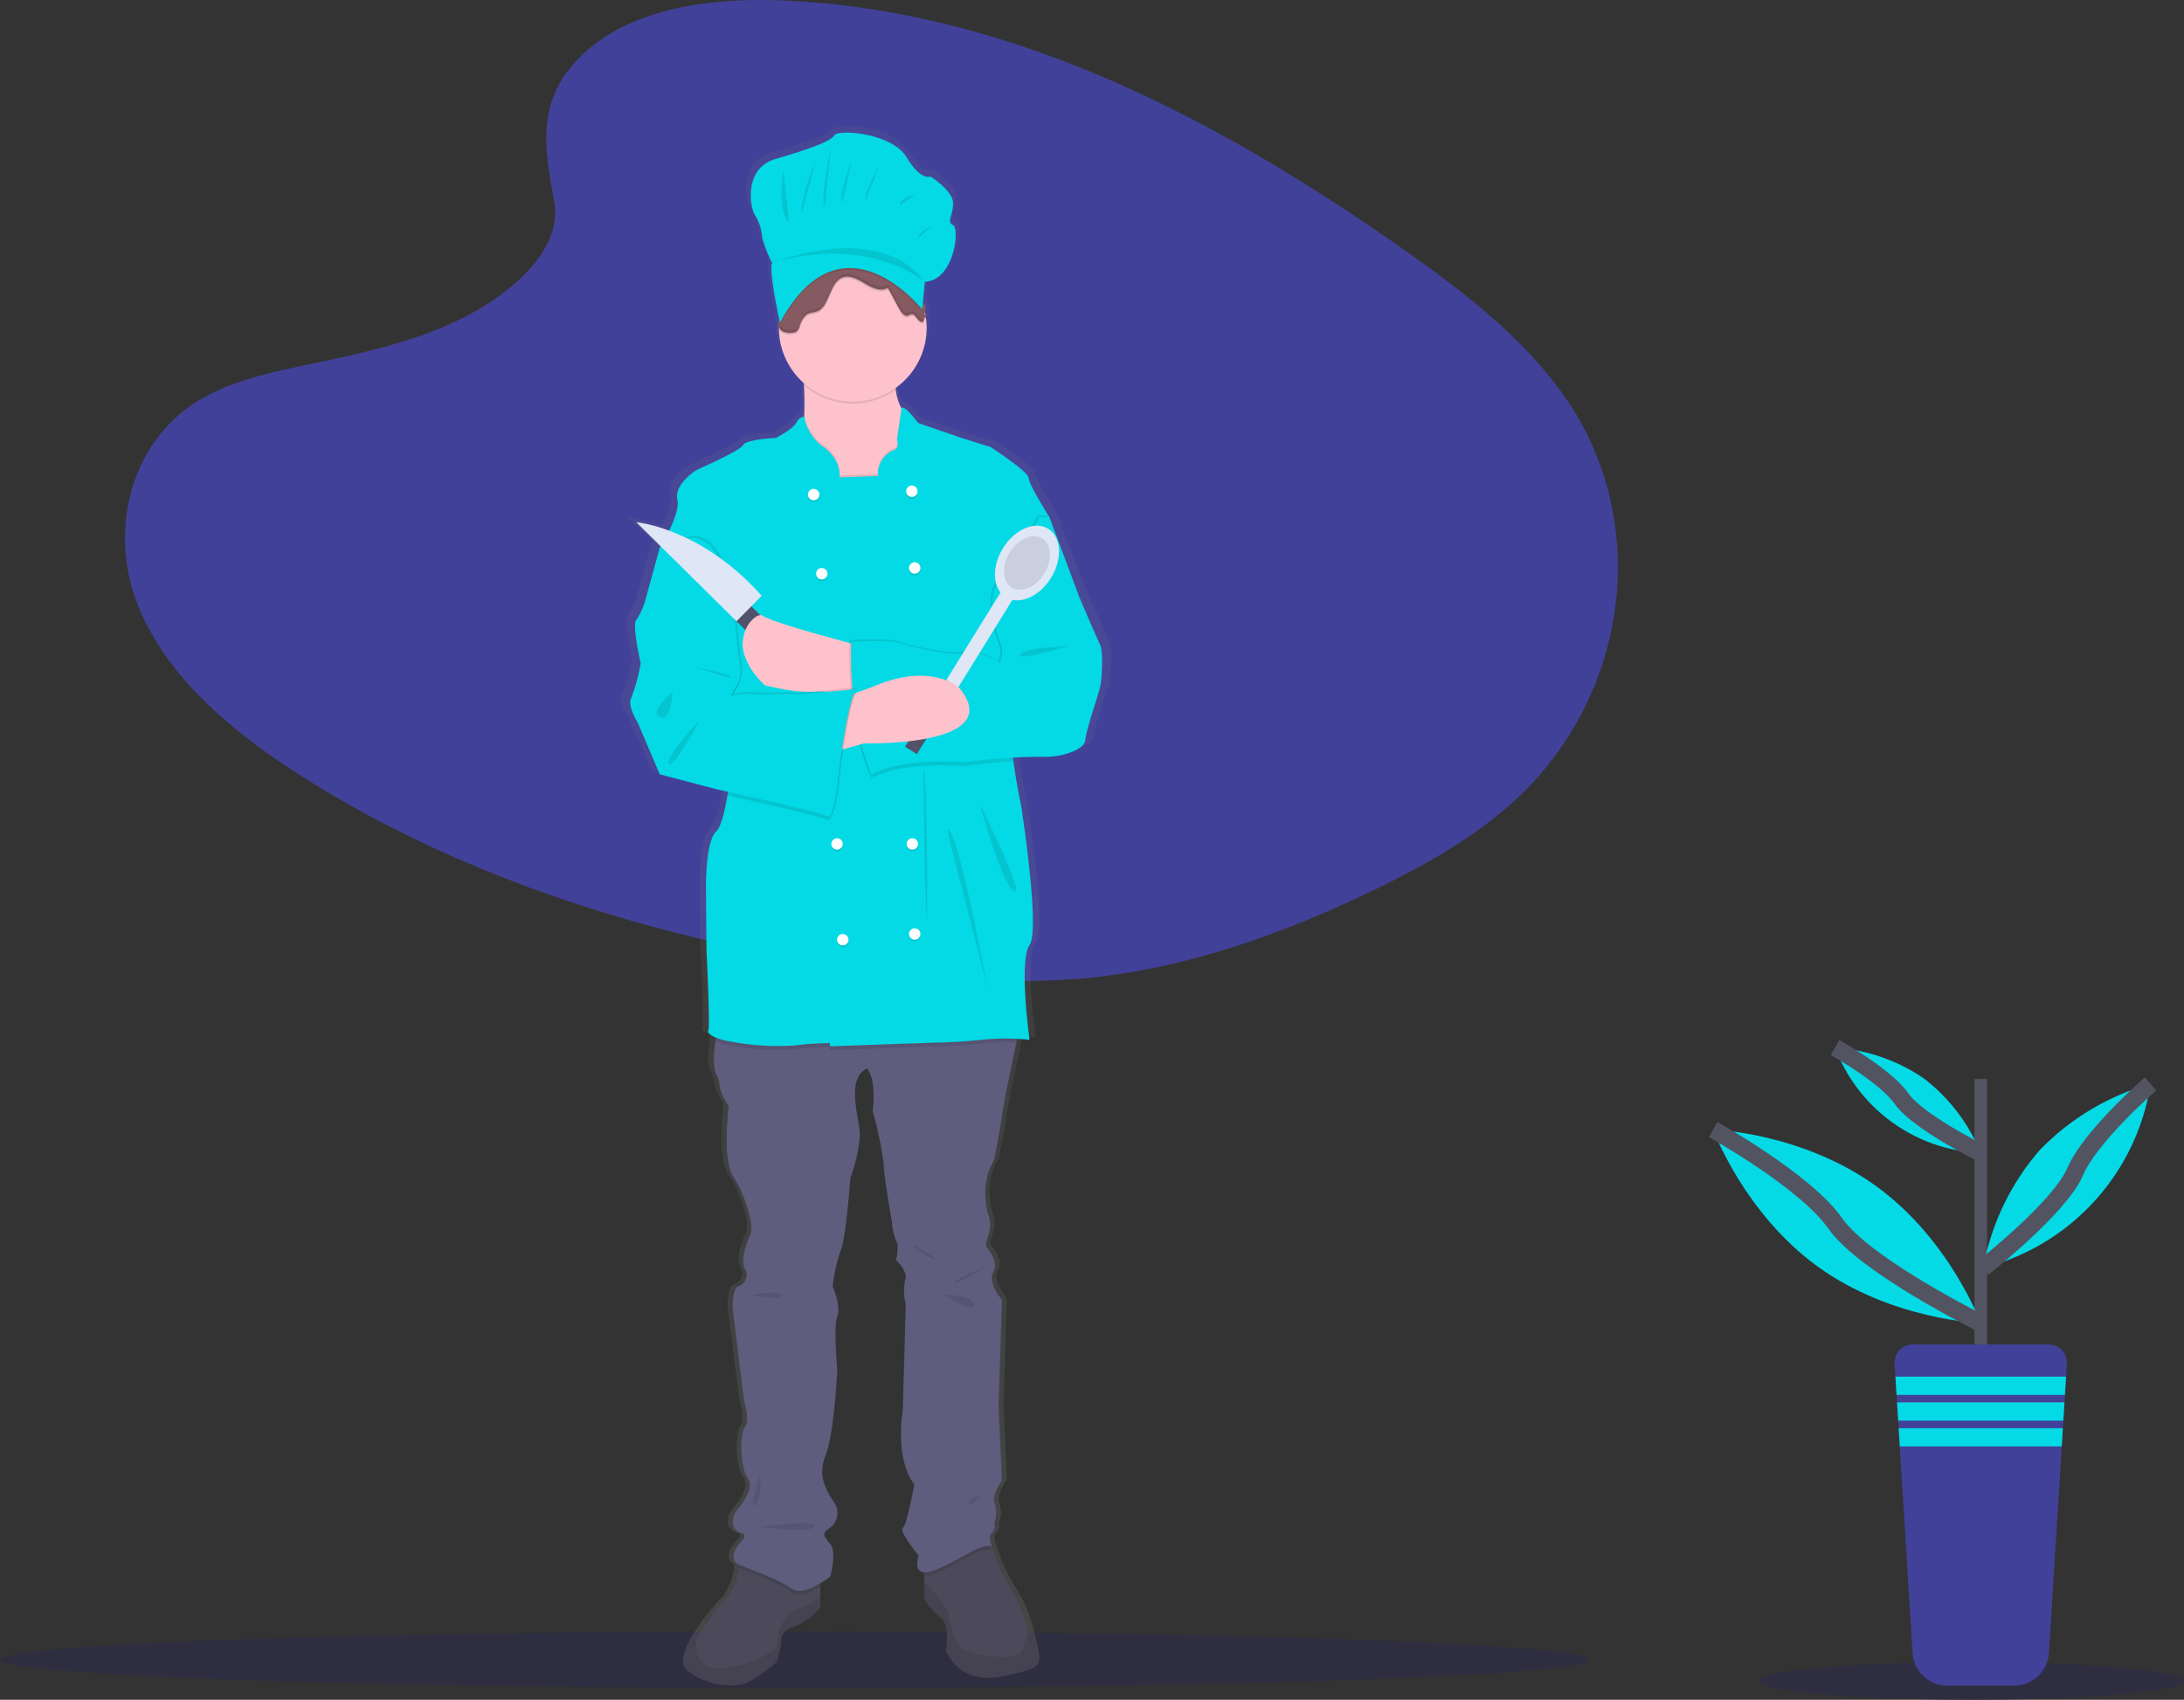 <svg id="Component_236_1" data-name="Component 236 – 1" xmlns="http://www.w3.org/2000/svg" xmlns:xlink="http://www.w3.org/1999/xlink" width="252.069" height="196.183" viewBox="0 0 252.069 196.183">
  <rect x="0" y="0" width="252.069" height="196.183" fill="#333333" stroke="none"/>
  <defs>
    <linearGradient id="linear-gradient" x1="0.5" y1="1" x2="0.5" gradientUnits="objectBoundingBox">
      <stop offset="0" stop-color="gray" stop-opacity="0.251"/>
      <stop offset="0.535" stop-color="gray" stop-opacity="0.122"/>
      <stop offset="1" stop-color="gray" stop-opacity="0.102"/>
    </linearGradient>
  </defs>
  <ellipse id="Ellipse_872" data-name="Ellipse 872" cx="91.757" cy="3.27" rx="91.757" ry="3.27" transform="translate(0 188.286)" fill="#2f2e41"/>
  <path id="Path_41356" data-name="Path 41356" d="M259.136,109.573c5.846-5.209,15.021-6.271,23.374-5.856,26.234,1.3,49.915,13.969,70.4,28.295,7.416,5.186,14.717,10.775,19.53,17.917,9.8,14.538,6.892,34.679-6.733,46.656-4.636,4.075-10.256,7.2-16.025,9.968-10.258,4.924-21.326,8.876-32.969,10a108.581,108.581,0,0,1-24.961-.969c-23.061-3.128-45.7-10.043-64.67-21.876-8.321-5.19-16.164-11.641-19.594-20.037s-1.235-19.034,7.262-24c3.514-2.055,7.716-2.983,11.829-3.855,6.055-1.283,12.207-2.548,17.671-5.156,5.644-2.694,12.327-7.9,11.209-13.866C254.26,120.395,253.3,114.776,259.136,109.573Z" transform="translate(-191.502 -103.636)" fill="#424199"/>
  <ellipse id="Ellipse_873" data-name="Ellipse 873" cx="24.54" cy="2.171" rx="24.54" ry="2.171" transform="translate(202.989 191.84)" fill="#2f2e41"/>
  <path id="Path_41357" data-name="Path 41357" d="M464.432,214.282c-.4-.773-2.512-5.58-2.512-5.58l-3.539-9.171s-2.512-3.867-2.512-4.585-4.567-3.591-4.567-3.591-3.71-1.1-4-1.215-4.681-1.565-4.681-1.565-1.731-2.276-1.977-1.682h0c-.009-.015-.018-.028-.027-.043a5.876,5.876,0,0,1-.66-2.128c-.009-.066-.017-.136-.026-.205a8.471,8.471,0,0,0,3.718-6.975,8.359,8.359,0,0,0-.073-1.084.76.76,0,0,1,.1-.052c.071-.031.053-.056,0-.082.018-.009.036-.019.054-.027.095-.041.031-.072-.06-.109l.005,0c.129-.056-.034-.093-.165-.152-.007-.038-.014-.077-.021-.115a.771.771,0,0,0,.052-.228l.034.017a.968.968,0,0,0,0-.432.75.75,0,0,1-.03.085.721.721,0,0,0-.332-.654l-.021-.018.242-2.478c3.57-.169,4.2-6.242,3.382-6.579s0-1.068,0-2.53-2.693-3.093-2.693-3.093-1.127.562-2.881-2.249-8.2-3.262-8.642-2.53-3.319,1.687-7.077,2.755-3.069,5.511-2.442,6.467a5.456,5.456,0,0,1,.877,2.643,15.475,15.475,0,0,0,1.19,2.924c-.375.818.58,5.3.863,6.576,0,.039-.009.078-.013.118l-.008.011a.6.6,0,0,0-.036.064.733.733,0,0,0-.058.423.883.883,0,0,0,.063.462,8.427,8.427,0,0,0,2.988,6.288c0,.077.009.154.013.233.053,1.041.082,2.272.027,3.449,0,.06-.007.119-.011.179a1.348,1.348,0,0,0-.955.753c-.354.681-2.409,1.73-2.409,1.73s-3.6.166-3.939.829-5.537,2.873-5.537,2.873-2.74,1.6-2.34,3.425c.209.953-.377,2.433-.985,3.629a17.234,17.234,0,0,0-3.941-.983l2.91,2.784c-.061.1-.1.149-.1.149l-1.655,5.856a7.946,7.946,0,0,1-1.142,2.541c-.571.5.514,5.027.514,5.027a21.24,21.24,0,0,1-1.142,4.033c-.514.829.8,2.873.8,2.873l2.626,5.966,6.964,1.768,1.214.259q-.035.214-.072.426c-.336,1.9-.776,3.648-1.313,4.121-1.313,1.16-1.256,6.353-1.256,6.353l.057,7.348s.457,9.06.228,9.392c-.144.209.145.55.908.857-.022.136-.043.275-.063.416-.215,1.5-.311,3.217.183,3.975a3.02,3.02,0,0,1,.342,1.326,6.2,6.2,0,0,0,1.085,2.21s-.856,6.132.571,8.231,2.626,5.911,1.941,6.8c0,0-1.2,2.6-.628,3.757a1.355,1.355,0,0,1-.742,2.1c-.742.276-.678,2.541-.678,2.541l1.363,10.773s.742,2.21.114,2.983-.628,4.641.343,5.966-1.37,3.757-1.37,3.757-1.427,2.044.856,2.707c0,0,.457.111-.4.994s-1.027,1.989-.457,2.376a2.613,2.613,0,0,0,.37.184c-.021.131-.044.267-.071.411a6.924,6.924,0,0,1-1.384,3.383,24.116,24.116,0,0,0-3.738,4.981c-.783,1.485-1.126,2.875-.258,3.527,2.055,1.547,4.681,2.044,6.222,1.436a17.518,17.518,0,0,0,3.71-2.486l.514-2.155s-.342-1.326,1.37-1.823a8.8,8.8,0,0,0,3.311-2.265v-2.864a12.134,12.134,0,0,0,1.2-.782s.8-2.818,0-3.757-1.085-1.271-.057-1.878a2.1,2.1,0,0,0,.413-3.094c-.756-1.16-1.955-2.873-.927-5.3s1.4-9.889,1.4-9.889-.479-5.082,0-6.243-.548-3.48-.548-3.48a18.6,18.6,0,0,1,.97-4.2c.628-1.326,1.142-8.342,1.142-8.342a17.994,17.994,0,0,0,1.142-4.917c0-1.934-1.77-6.574.856-7.79,0,0,1.142.994.685,4.972a41.318,41.318,0,0,1,1.313,6.077c0,1.436.97,6.629.97,6.629a6.757,6.757,0,0,0,.514,2.265c.4.608,0,2.265,0,2.265s1.484,1.381,1.085,2.265a6.312,6.312,0,0,0,.069,2.877l-.354,12.37s-1.028,5.3,1.37,8.508c0,0-.856,4.7-1.37,5.027s1.884,3.2,1.884,3.2-.665,1.861.685,1.952v3.075a6.569,6.569,0,0,0,1.884,2.1c1.256.884.742,3.922.742,3.922a5.218,5.218,0,0,0,5.823,3.038c4.224-.829,4.8-1.215,4.567-2.6-.082-.5-.265-1.4-.527-2.424a15.485,15.485,0,0,0-1.984-4.972,20.51,20.51,0,0,1-2.4-5.144s-.514-1.16,0-1.547a1.057,1.057,0,0,0,.285-1.1,3.627,3.627,0,0,0,.05-2.32c-.45-.884.863-2.707.863-2.707l-.4-8.508.4-12.375s-1.77-2.044-1.028-3.259-.856-2.928-.856-2.928-.171-.055.285-1.436a3.442,3.442,0,0,0-.114-2.486s-.97-3.425.742-6.022c0,0,.742-3.425.97-5.193.158-1.229,1.144-5.818,1.731-8.5l.1-.436c.845.046,1.485.1,1.485.1s-1.313-9.115,0-10.994-1.027-16.242-1.027-16.242-.559-2.51-.9-5.071c-.02-.146-.038-.292-.056-.437a27.669,27.669,0,0,1,3.186-.071c2.74.166,5.423-.884,5.48-1.934s1.541-5.193,1.77-6.132S464.832,215.056,464.432,214.282Z" transform="translate(-336.443 -140.396)" fill="url(#linear-gradient)"/>
  <path id="Path_41358" data-name="Path 41358" d="M451.155,738.34v5.115a8.493,8.493,0,0,1-3.19,2.255c-1.65.495-1.32,1.815-1.32,1.815l-.5,2.145a16.871,16.871,0,0,1-3.575,2.475c-1.485.605-4.015.11-6-1.43-.836-.649-.506-2.033.249-3.511a23.95,23.95,0,0,1,3.6-4.959,7.018,7.018,0,0,0,1.333-3.368c.156-.86.207-1.527.207-1.527Z" transform="translate(-356.473 -557.881)" fill="#4c495a"/>
  <path id="Path_41359" data-name="Path 41359" d="M451.155,754.325v1.3a8.493,8.493,0,0,1-3.19,2.255c-1.65.495-1.32,1.815-1.32,1.815l-.5,2.145a16.871,16.871,0,0,1-3.575,2.475c-1.485.605-4.015.11-6-1.43-.836-.649-.506-2.033.249-3.511-.035,1.553.425,3.3,2.667,3.236a11.358,11.358,0,0,0,6.655-2.42s-.055-3.63,2.475-4.455A7.707,7.707,0,0,0,451.155,754.325Z" transform="translate(-356.473 -570.049)" opacity="0.1"/>
  <path id="Path_41360" data-name="Path 41360" d="M539.772,742.521a5.02,5.02,0,0,1-5.61-3.025s.495-3.025-.715-3.905a6.49,6.49,0,0,1-1.815-2.09v-5.06l4.95-3.52,2.68,2.372.18.158a20.757,20.757,0,0,0,2.31,5.122,15.715,15.715,0,0,1,1.912,4.95c.253,1.016.429,1.912.508,2.414C544.392,741.311,543.842,741.7,539.772,742.521Z" transform="translate(-424.959 -548.971)" fill="#4c495a"/>
  <path id="Path_41361" data-name="Path 41361" d="M539.772,759.278a5.02,5.02,0,0,1-5.61-3.025s.495-3.025-.715-3.905a6.49,6.49,0,0,1-1.815-2.09V748.3a20.668,20.668,0,0,1,2.585,3.115c.44.935.5,4.345,2.53,4.95s6,1.155,6.325-.385a8.581,8.581,0,0,1,.592-1.7c.253,1.016.429,1.912.508,2.414C544.392,758.068,543.842,758.452,539.772,759.278Z" transform="translate(-424.959 -565.728)" opacity="0.1"/>
  <path id="Path_41362" data-name="Path 41362" d="M456.333,737.35l9.186.99v2.7c-1.036.614-2.521,1.265-3.355.6-1.232-.986-4.9-2.238-6.037-2.763C456.282,738.017,456.333,737.35,456.333,737.35Z" transform="translate(-370.837 -557.881)" opacity="0.1"/>
  <path id="Path_41363" data-name="Path 41363" d="M539.442,727.89c-1.265-.44-3.52,1.485-6.49,2.7a3.093,3.093,0,0,1-1.32.295v-2.44l4.95-3.52,2.68,2.372A3.345,3.345,0,0,0,539.442,727.89Z" transform="translate(-424.959 -548.972)" opacity="0.1"/>
  <path id="Path_41364" data-name="Path 41364" d="M481.255,519.342s-.174.81-.422,1.984c-.565,2.673-1.516,7.243-1.668,8.466-.22,1.76-.935,5.17-.935,5.17-1.65,2.585-.715,6-.715,6a3.531,3.531,0,0,1,.11,2.475c-.44,1.375-.275,1.43-.275,1.43s1.54,1.705.825,2.915.99,3.245.99,3.245l-.385,12.321.385,8.471s-1.265,1.815-.832,2.7a3.724,3.724,0,0,1-.048,2.31,1.078,1.078,0,0,1-.275,1.1c-.5.385,0,1.54,0,1.54-1.265-.44-3.52,1.485-6.49,2.7s-1.98-1.65-1.98-1.65-2.31-2.86-1.815-3.19,1.32-5.005,1.32-5.005c-2.31-3.19-1.32-8.471-1.32-8.471l.341-12.316a6.488,6.488,0,0,1-.066-2.865c.385-.88-1.045-2.255-1.045-2.255s.385-1.65,0-2.255a6.918,6.918,0,0,1-.5-2.255s-.935-5.17-.935-6.6a42.316,42.316,0,0,0-1.265-6.05c.44-3.96-.66-4.95-.66-4.95-2.53,1.21-.825,5.83-.825,7.756a18.406,18.406,0,0,1-1.1,4.9s-.5,6.985-1.1,8.306a19.046,19.046,0,0,0-.935,4.18s.99,2.31.528,3.465,0,6.215,0,6.215-.363,7.426-1.353,9.846.165,4.125.893,5.28a2.139,2.139,0,0,1-.4,3.08c-.99.605-.715.935.055,1.87s0,3.74,0,3.74-3.135,2.475-4.51,1.375-5.775-2.53-6.325-2.915-.385-1.485.44-2.365.385-.99.385-.99c-2.2-.66-.825-2.7-.825-2.7s2.255-2.42,1.32-3.74-.935-5.17-.33-5.94-.11-2.97-.11-2.97l-1.314-10.726s-.062-2.255.653-2.53a1.362,1.362,0,0,0,.715-2.09c-.55-1.155.605-3.74.605-3.74.66-.88-.5-4.675-1.87-6.766s-.55-8.2-.55-8.2a6.253,6.253,0,0,1-1.045-2.2,3.082,3.082,0,0,0-.33-1.32c-.475-.755-.383-2.462-.176-3.958.2-1.448.506-2.7.506-2.7Z" transform="translate(-363.527 -400.982)" fill="#5f5d7e"/>
  <path id="Path_41365" data-name="Path 41365" d="M494.482,258.545l-10.836,2.53s-5.335-4.51-4.015-6.93a9.613,9.613,0,0,0,.722-3.751c.053-1.173.024-2.4-.026-3.434-.077-1.5-.2-2.6-.2-2.6s11.111-6.27,10.726,0a16.014,16.014,0,0,0,.073,3.133,5.99,5.99,0,0,0,.636,2.119c.594,1.058,1.327,1.074,1.327,1.074Z" transform="translate(-387.534 -202.505)" fill="#fdc2cc"/>
  <path id="Path_41366" data-name="Path 41366" d="M492.709,247.487a8.522,8.522,0,0,1-10.6-.528c-.077-1.5-.2-2.6-.2-2.6s11.111-6.27,10.726,0A16.016,16.016,0,0,0,492.709,247.487Z" transform="translate(-389.319 -202.505)" opacity="0.1"/>
  <circle id="Ellipse_874" data-name="Ellipse 874" cx="8.526" cy="8.526" r="8.526" transform="translate(89.896 29.309)" fill="#fdc2cc"/>
  <path id="Path_41367" data-name="Path 41367" d="M494.482,278.891l-10.836,2.53s-5.335-4.51-4.015-6.93a9.613,9.613,0,0,0,.722-3.751,5.528,5.528,0,0,0,1.974,3.311c2.475,1.65,2.09,3.685,2.09,3.685l4.455-.165a2.973,2.973,0,0,1,1.925-3.025c.55-.22.275-1.21.275-1.21l.488-3.384c.594,1.058,1.327,1.074,1.327,1.074Z" transform="translate(-387.534 -222.852)" opacity="0.1"/>
  <path id="Path_41368" data-name="Path 41368" d="M481.682,519.342s-.174.81-.422,1.984a17.315,17.315,0,0,0-3.483.051,60.613,60.613,0,0,1-6.05.385l-11.991.425v-.37a35.354,35.354,0,0,0-4.125.275,29.315,29.315,0,0,1-7.26-.44,7.817,7.817,0,0,1-1.826-.493c.2-1.448.506-2.7.506-2.7Z" transform="translate(-363.953 -400.982)" opacity="0.1"/>
  <path id="Path_41369" data-name="Path 41369" d="M464.486,306.14a17.505,17.505,0,0,0,.174,4.411c.332,2.55.871,5.049.871,5.049s2.255,14.3.99,16.171,0,10.946,0,10.946a28.081,28.081,0,0,0-5.005-.055,60.612,60.612,0,0,1-6.05.385l-11.991.425v-.37a35.367,35.367,0,0,0-4.125.275,29.315,29.315,0,0,1-7.261-.44c-2.035-.33-2.86-.99-2.64-1.32s-.22-9.351-.22-9.351l-.055-7.315s-.055-5.17,1.21-6.325c.517-.471.942-2.211,1.265-4.1.464-2.739.715-5.8.715-5.8L424,286.339l-.165-.44s2.42-3.74,2.035-5.555,2.255-3.41,2.255-3.41,5.005-2.2,5.335-2.86,3.8-.825,3.8-.825,1.98-1.045,2.321-1.723a1.3,1.3,0,0,1,.922-.75,5.539,5.539,0,0,0,1.982,3.353c2.475,1.65,2.09,3.685,2.09,3.685l4.455-.165a2.973,2.973,0,0,1,1.925-3.025c.55-.22.275-1.21.275-1.21l.515-3.562c.238-.592,1.905,1.674,1.905,1.674s4.235,1.448,4.51,1.558,3.85,1.21,3.85,1.21,4.4,2.86,4.4,3.575,2.42,4.565,2.42,4.565l-.081.436C468.191,285.9,464.889,303.775,464.486,306.14Z" transform="translate(-347.693 -222.708)" fill="#04dae6"/>
  <path id="Path_41370" data-name="Path 41370" d="M471.151,358.668s-9.516-2.53-10.451-3.135-6.435,2.915.275,7.7c0,0,8.206,1.705,10.4,0S471.151,358.668,471.151,358.668Z" transform="translate(-371.959 -284.146)" fill="#fdc2cc"/>
  <path id="Path_41371" data-name="Path 41371" d="M522.813,313.559l1.155.055,3.41,9.131s2.035,4.785,2.42,5.555.22,3.96,0,4.9-1.65,5.06-1.705,6.105-2.64,2.09-5.28,1.925a68.24,68.24,0,0,0-8.8.66s-6.579-.688-10.616,1.375c0,0-2.585-5.335-2.31-15.291,0,0,4.565-.275,5.72.165s6.765,1.705,7.481,1.045,3.96,1.21,3.96,1.21a2.788,2.788,0,0,0,0-2.31c-.55-1.32-1.485-5.445-.275-6.765S522.813,313.559,522.813,313.559Z" transform="translate(-403.05 -254.108)" opacity="0.1"/>
  <path id="Path_41372" data-name="Path 41372" d="M520.574,343.623c-2.73.185-5.784.594-5.784.594s-6.578-.689-10.616,1.375c0,0-2.585-5.335-2.31-15.291,0,0,4.565-.275,5.72.165s6.766,1.705,7.481,1.045,3.96,1.21,3.96,1.21a2.788,2.788,0,0,0,0-2.31c-.55-1.32-1.485-5.445-.275-6.765s4.84-7.756,4.84-7.756l1.074.051c-.559,3.032-3.861,20.906-4.264,23.271A17.5,17.5,0,0,0,520.574,343.623Z" transform="translate(-403.607 -255.779)" opacity="0.1"/>
  <path id="Path_41373" data-name="Path 41373" d="M523.59,314.336l1.155.055,3.41,9.131s2.035,4.785,2.42,5.555.22,3.96,0,4.9-1.65,5.06-1.705,6.105-2.64,2.09-5.28,1.925a68.236,68.236,0,0,0-8.8.66s-6.579-.688-10.616,1.375c0,0-2.585-5.335-2.31-15.291,0,0,4.565-.275,5.72.165s6.766,1.705,7.481,1.045,3.96,1.21,3.96,1.21a2.788,2.788,0,0,0,0-2.31c-.55-1.32-1.485-5.445-.275-6.765S523.59,314.336,523.59,314.336Z" transform="translate(-403.607 -254.665)" fill="#04dae6"/>
  <rect id="Rectangle_5048" data-name="Rectangle 5048" width="1.614" height="14.528" transform="translate(109.736 80.724) rotate(-148.235)" fill="#dfe6f5"/>
  <ellipse id="Ellipse_875" data-name="Ellipse 875" cx="4.649" cy="3.261" rx="4.649" ry="3.261" transform="translate(113.313 67.219) rotate(-58.235)" fill="#dfe6f5"/>
  <ellipse id="Ellipse_876" data-name="Ellipse 876" cx="3.337" cy="2.341" rx="3.337" ry="2.341" transform="translate(114.786 66.588) rotate(-58.235)" opacity="0.1"/>
  <rect id="Rectangle_5049" data-name="Rectangle 5049" width="1.614" height="9.04" transform="translate(105.827 87.037) rotate(-148.235)" fill="#53526b"/>
  <path id="Path_41374" data-name="Path 41374" d="M489.047,387.765l3.355-.935s16.556.44,11-6.38c0,0-2.915-2.805-9.021-.55a55.209,55.209,0,0,1-7.811,2.53Z" transform="translate(-392.66 -301.032)" fill="#fdc2cc"/>
  <circle id="Ellipse_877" data-name="Ellipse 877" cx="0.66" cy="0.66" r="0.66" transform="translate(93.251 56.646)" opacity="0.1"/>
  <circle id="Ellipse_878" data-name="Ellipse 878" cx="0.66" cy="0.66" r="0.66" transform="translate(104.582 56.261)" opacity="0.1"/>
  <circle id="Ellipse_879" data-name="Ellipse 879" cx="0.66" cy="0.66" r="0.66" transform="translate(93.251 56.425)" fill="#fff"/>
  <circle id="Ellipse_880" data-name="Ellipse 880" cx="0.66" cy="0.66" r="0.66" transform="translate(94.187 65.775)" opacity="0.1"/>
  <circle id="Ellipse_881" data-name="Ellipse 881" cx="0.66" cy="0.66" r="0.66" transform="translate(104.912 65.116)" opacity="0.1"/>
  <circle id="Ellipse_882" data-name="Ellipse 882" cx="0.66" cy="0.66" r="0.66" transform="translate(94.187 65.556)" fill="#fff"/>
  <circle id="Ellipse_883" data-name="Ellipse 883" cx="0.66" cy="0.66" r="0.66" transform="translate(104.637 96.967)" opacity="0.1"/>
  <circle id="Ellipse_884" data-name="Ellipse 884" cx="0.66" cy="0.66" r="0.66" transform="translate(95.951 96.967)" opacity="0.1"/>
  <circle id="Ellipse_885" data-name="Ellipse 885" cx="0.66" cy="0.66" r="0.66" transform="translate(104.637 96.747)" fill="#fff"/>
  <circle id="Ellipse_886" data-name="Ellipse 886" cx="0.66" cy="0.66" r="0.66" transform="translate(96.61 108.019)" opacity="0.1"/>
  <circle id="Ellipse_887" data-name="Ellipse 887" cx="0.66" cy="0.66" r="0.66" transform="translate(104.912 107.358)" opacity="0.1"/>
  <circle id="Ellipse_888" data-name="Ellipse 888" cx="0.66" cy="0.66" r="0.66" transform="translate(96.61 107.799)" fill="#fff"/>
  <circle id="Ellipse_889" data-name="Ellipse 889" cx="0.66" cy="0.66" r="0.66" transform="translate(95.951 96.747)" fill="#fff"/>
  <circle id="Ellipse_890" data-name="Ellipse 890" cx="0.66" cy="0.66" r="0.66" transform="translate(104.912 107.139)" fill="#fff"/>
  <circle id="Ellipse_891" data-name="Ellipse 891" cx="0.66" cy="0.66" r="0.66" transform="translate(104.582 56.04)" fill="#fff"/>
  <circle id="Ellipse_892" data-name="Ellipse 892" cx="0.66" cy="0.66" r="0.66" transform="translate(104.912 64.896)" fill="#fff"/>
  <path id="Path_41375" data-name="Path 41375" d="M531.243,416.885s.11,15.071.44,17.766C531.683,434.651,531.8,417.6,531.243,416.885Z" transform="translate(-424.68 -328.173)" opacity="0.1"/>
  <path id="Path_41376" data-name="Path 41376" d="M541.128,441.551c-.227,0,4.51,17.656,4.73,18.921S542.448,441.551,541.128,441.551Z" transform="translate(-431.76 -345.853)" opacity="0.1"/>
  <path id="Path_41377" data-name="Path 41377" d="M554.355,431.451c0,.165,2.64,9.571,3.96,10.066S554.355,431.451,554.355,431.451Z" transform="translate(-441.247 -338.613)" opacity="0.1"/>
  <path id="Path_41378" data-name="Path 41378" d="M576.437,366.775s-5.61.25-5.775,1.06S576.437,366.775,576.437,366.775Z" transform="translate(-452.933 -292.254)" opacity="0.1"/>
  <path id="Path_41379" data-name="Path 41379" d="M547.314,620.04s-4.015,1.705-3.41,1.815S547.314,620.04,547.314,620.04Z" transform="translate(-433.711 -473.794)" opacity="0.1"/>
  <path id="Path_41380" data-name="Path 41380" d="M526.76,610.99c-.156-.352,2.7,1.43,2.7,1.65A6.7,6.7,0,0,1,526.76,610.99Z" transform="translate(-421.463 -467.273)" opacity="0.1"/>
  <path id="Path_41381" data-name="Path 41381" d="M539.983,631.482s3.135-.158,3.355,1.049S539.983,631.482,539.983,631.482Z" transform="translate(-430.945 -481.99)" opacity="0.1"/>
  <path id="Path_41382" data-name="Path 41382" d="M460.352,630.725s3.41-.667,3.685,0S460.352,630.725,460.352,630.725Z" transform="translate(-373.866 -481.24)" opacity="0.1"/>
  <path id="Path_41383" data-name="Path 41383" d="M462.641,704.721s.224,2.805-.6,3.465S462.641,704.721,462.641,704.721Z" transform="translate(-374.89 -534.492)" opacity="0.1"/>
  <path id="Path_41384" data-name="Path 41384" d="M463.348,724.766c1.077.11,6.742-.88,6.687,0S463.348,724.766,463.348,724.766Z" transform="translate(-376.013 -548.598)" opacity="0.1"/>
  <path id="Path_41385" data-name="Path 41385" d="M551.246,713.581s-1.932-.3-1.461,1.007Z" transform="translate(-437.918 -540.823)" opacity="0.1"/>
  <path id="Path_41386" data-name="Path 41386" d="M417.016,323.2h-1.045l-1.6,5.83a8.049,8.049,0,0,1-1.1,2.53c-.55.5.5,5.005.5,5.005a21.7,21.7,0,0,1-1.1,4.015c-.5.825.77,2.86.77,2.86l2.53,5.94,6.71,1.76s11.826,2.585,12.376,2.97,1.045-.165,1.43-3.74,1.43-10.506,2.255-10.836c0,0-6.6.715-7.151.605a27.954,27.954,0,0,0-3.19.055s-3.465-.22-4.015.11.715-1.6.715-1.6a5.3,5.3,0,0,0,0-2.693C424.717,334.535,424.5,317.7,417.016,323.2Z" transform="translate(-339.606 -260.233)" opacity="0.1"/>
  <path id="Path_41387" data-name="Path 41387" d="M447.028,341.871c-.825.33-1.87,7.261-2.255,10.836s-.88,4.125-1.43,3.74c-.447-.312-8.33-2.077-11.276-2.728.464-2.739.715-5.8.715-5.8l-8.361-22.386h.88c7.481-5.5,7.7,11.331,8.086,12.816a5.306,5.306,0,0,1,0,2.693s-1.265,1.927-.715,1.6,4.015-.11,4.015-.11a27.954,27.954,0,0,1,3.19-.055C440.427,342.586,447.028,341.871,447.028,341.871Z" transform="translate(-348.111 -261.904)" opacity="0.1"/>
  <path id="Path_41388" data-name="Path 41388" d="M416.24,323.981H415.2l-1.6,5.83a8.048,8.048,0,0,1-1.1,2.53c-.55.5.5,5.005.5,5.005a21.7,21.7,0,0,1-1.1,4.015c-.5.825.77,2.86.77,2.86l2.53,5.94,6.71,1.76s11.826,2.585,12.376,2.97,1.045-.165,1.43-3.74,1.43-10.506,2.255-10.836c0,0-6.6.715-7.151.605a27.955,27.955,0,0,0-3.19.055s-3.465-.22-4.015.11.715-1.6.715-1.6a5.3,5.3,0,0,0,0-2.693C423.941,335.311,423.721,318.48,416.24,323.981Z" transform="translate(-339.05 -260.79)" fill="#04dae6"/>
  <path id="Path_41389" data-name="Path 41389" d="M430.976,397.074s-3.025,5.72-3.575,5.06S430.976,397.074,430.976,397.074Z" transform="translate(-350.21 -313.972)" opacity="0.1"/>
  <path id="Path_41390" data-name="Path 41390" d="M424.429,385.572s-2.805,2.322-1.485,2.927S424.429,385.572,424.429,385.572Z" transform="translate(-346.799 -305.728)" opacity="0.1"/>
  <path id="Path_41391" data-name="Path 41391" d="M438.405,375.515c.22.055,4.07.82,4.125,1.152S438.405,375.515,438.405,375.515Z" transform="translate(-358.134 -298.519)" opacity="0.1"/>
  <path id="Path_41392" data-name="Path 41392" d="M489.321,211.943a.567.567,0,0,0-.376.59c-.224.2-.539-.035-.722-.288s-.394-.561-.673-.526a2.418,2.418,0,0,0-.385.161c-.44.141-.812-.376-1.058-.829l-1.287-2.381c-.86.5-1.877-.024-2.73-.541s-1.87-1.043-2.733-.543c-1.265.73-1.311,3.166-2.623,3.767-.422.194-.913.152-1.3.418a2.487,2.487,0,0,0-.77,1.258,1.333,1.333,0,0,1-.431.711.948.948,0,0,1-.444.108,1.907,1.907,0,0,1-1.144-.161.967.967,0,0,1-.4-1.144.606.606,0,0,1,.035-.064,4,4,0,0,0,.378-.543c.132-.35-.057-.757-.015-1.135.068-.647.752-.988.869-1.624.048-.249,0-.515.044-.766a.7.7,0,0,1,.026-.1l-.4.277a9.646,9.646,0,0,0,1.008-1.894,5.834,5.834,0,0,1,3.56-2.9,8.5,8.5,0,0,1,4.4.051,14.482,14.482,0,0,1,3.914,1.613,3.883,3.883,0,0,1,1.14.926,7.134,7.134,0,0,1,.675,1.247c.427.884,1.593,1.7.664,1.826-.772.1-.068.645.337,1.01a1.05,1.05,0,0,1,.233.255.914.914,0,0,1-.048.882C488.9,211.807,489.536,211.847,489.321,211.943Z" transform="translate(-382.349 -175.24)" opacity="0.1"/>
  <path id="Path_41393" data-name="Path 41393" d="M489.321,211.167a.567.567,0,0,0-.376.59c-.224.2-.539-.035-.722-.288s-.394-.561-.673-.526a2.418,2.418,0,0,0-.385.161c-.44.141-.812-.376-1.058-.829l-1.287-2.381c-.86.5-1.877-.024-2.73-.541s-1.87-1.043-2.733-.543c-1.265.73-1.311,3.166-2.623,3.767-.422.194-.913.152-1.3.418a2.487,2.487,0,0,0-.77,1.258,1.333,1.333,0,0,1-.431.711.947.947,0,0,1-.444.108,1.907,1.907,0,0,1-1.144-.161.967.967,0,0,1-.4-1.144.6.6,0,0,1,.035-.064,4.006,4.006,0,0,0,.378-.543c.132-.35-.057-.757-.015-1.135.068-.647.752-.988.869-1.624.048-.249,0-.515.044-.766a.7.7,0,0,1,.026-.1l-.4.277a9.647,9.647,0,0,0,1.008-1.894,5.834,5.834,0,0,1,3.56-2.9,8.5,8.5,0,0,1,4.4.051,14.482,14.482,0,0,1,3.914,1.613,3.884,3.884,0,0,1,1.14.926,7.134,7.134,0,0,1,.675,1.247c.427.884,1.593,1.7.664,1.826-.772.1-.068.645.337,1.01a1.051,1.051,0,0,1,.233.255.914.914,0,0,1-.048.882C488.9,211.031,489.536,211.071,489.321,211.167Z" transform="translate(-382.349 -174.685)" fill="#865a61"/>
  <path id="Path_41394" data-name="Path 41394" d="M489.106,209.695l-.088.926s-9.232-11.7-16.413,1.512l-.095-.431a4.007,4.007,0,0,0,.378-.543c.132-.35-.057-.757-.015-1.135.068-.647.752-.988.869-1.624.048-.249,0-.515.044-.766a.69.69,0,0,1,.026-.1l-.4.277a9.646,9.646,0,0,0,1.008-1.894,5.834,5.834,0,0,1,3.56-2.9,8.5,8.5,0,0,1,4.4.051,14.484,14.484,0,0,1,3.914,1.613,3.884,3.884,0,0,1,1.14.926,7.135,7.135,0,0,1,.675,1.247c.427.884,1.593,1.7.664,1.826C488,208.788,488.7,209.33,489.106,209.695Z" transform="translate(-382.581 -174.684)" opacity="0.1"/>
  <g id="Group_19359" data-name="Group 19359" transform="translate(89.891 31.595)" opacity="0.1">
    <path id="Path_41395" data-name="Path 41395" d="M489.236,219.967a.446.446,0,0,0-.1.381c-.224.2-.539-.035-.722-.288s-.394-.561-.673-.526a2.413,2.413,0,0,0-.385.161c-.44.141-.812-.376-1.058-.829l-1.287-2.381c-.86.5-1.877-.024-2.73-.541s-1.87-1.043-2.733-.543c-1.265.73-1.311,3.166-2.623,3.767-.422.194-.913.152-1.3.418a2.487,2.487,0,0,0-.77,1.258,1.333,1.333,0,0,1-.431.711.947.947,0,0,1-.444.108,1.907,1.907,0,0,1-1.144-.161,1.029,1.029,0,0,1-.429-.6.989.989,0,0,0,.429,1.045,1.907,1.907,0,0,0,1.144.161.947.947,0,0,0,.444-.108,1.333,1.333,0,0,0,.431-.711,2.487,2.487,0,0,1,.77-1.258c.392-.266.882-.224,1.3-.418,1.311-.6,1.358-3.036,2.623-3.767.862-.5,1.879.026,2.733.543s1.87,1.041,2.73.541q.644,1.188,1.287,2.381c.246.453.618.97,1.058.829a2.413,2.413,0,0,1,.385-.161c.279-.035.488.275.673.526s.5.486.722.288a.567.567,0,0,1,.376-.59C489.679,220.121,489.314,220.08,489.236,219.967Z" transform="translate(-472.373 -215.198)"/>
    <path id="Path_41396" data-name="Path 41396" d="M529.025,222.84a.8.8,0,0,1,.208-.052c.409-.054.411-.244.249-.515a.644.644,0,0,1-.249.075C528.791,222.406,528.833,222.609,529.025,222.84Z" transform="translate(-512.882 -220.269)"/>
    <path id="Path_41397" data-name="Path 41397" d="M532,229.693a.994.994,0,0,0,0-.43.635.635,0,0,1-.111.242C531.817,229.593,531.9,229.649,532,229.693Z" transform="translate(-515.014 -225.28)"/>
    <path id="Path_41398" data-name="Path 41398" d="M473.984,228.544c0,.025-.01.05-.013.076a2.524,2.524,0,0,0,.043.591,2.081,2.081,0,0,0-.03-.668Z" transform="translate(-473.517 -224.764)"/>
    <path id="Path_41399" data-name="Path 41399" d="M476.243,219.066a3.191,3.191,0,0,1-.369.551l.355-.245a2.456,2.456,0,0,1,.014-.307Z" transform="translate(-474.882 -217.971)"/>
  </g>
  <path id="Path_41400" data-name="Path 41400" d="M464.307,179.611s-1.328-5.935-.905-6.886a15.7,15.7,0,0,1-1.147-2.911,5.56,5.56,0,0,0-.845-2.631c-.6-.952-1.267-5.375,2.353-6.439s6.4-2.016,6.819-2.743,6.638-.28,8.327,2.519,2.776,2.24,2.776,2.24,2.595,1.624,2.595,3.079-.784,2.184,0,2.519.181,6.383-3.259,6.551l-.3,3.191S471.488,166.4,464.307,179.611Z" transform="translate(-374.284 -142.383)" fill="#04dae6"/>
  <path id="Path_41401" data-name="Path 41401" d="M473.688,172.554s-.8,4.675.66,6.243Z" transform="translate(-383.269 -153.036)" opacity="0.1"/>
  <path id="Path_41402" data-name="Path 41402" d="M483.352,168.767s-2.035,5.005-1.54,5.968Z" transform="translate(-389.192 -150.322)" opacity="0.1"/>
  <path id="Path_41403" data-name="Path 41403" d="M491.4,163.134s-1.375,6.518-.715,7.04Z" transform="translate(-395.478 -146.284)" opacity="0.1"/>
  <path id="Path_41404" data-name="Path 41404" d="M499.023,169.349s-1.705,4.18-1.018,4.758Z" transform="translate(-400.739 -150.739)" opacity="0.1"/>
  <path id="Path_41405" data-name="Path 41405" d="M509.2,171.1s-2.008,3.41-1.6,4.015Z" transform="translate(-407.693 -151.992)" opacity="0.1"/>
  <path id="Path_41406" data-name="Path 41406" d="M523.475,182.848s-2.145.578-1.705,1.265Z" transform="translate(-417.847 -160.415)" opacity="0.1"/>
  <path id="Path_41407" data-name="Path 41407" d="M531.047,195.375s-1.925.935-1.568,1.43Z" transform="translate(-423.385 -169.395)" opacity="0.1"/>
  <path id="Path_41408" data-name="Path 41408" d="M469.647,206.5s12.3-4.995,17.62,2.184C487.267,208.68,480.8,203.186,469.647,206.5Z" transform="translate(-380.529 -176.154)" opacity="0.1"/>
  <path id="Path_41409" data-name="Path 41409" d="M298.991,247.665l1.713-1.733,4.844,4.788-1.713,1.733-4.455-4.4Z" transform="translate(-214.316 -176.284)" fill="#53526b"/>
  <path id="Path_41410" data-name="Path 41410" d="M414.267,316.454s7.5.638,14.478,8.494l-2.909,2.943Z" transform="translate(-340.832 -256.184)" fill="#dfe6f5"/>
  <path id="Path_41411" data-name="Path 41411" d="M467.887,357.634s-7.208-2.627-7.916-3.256-4.875,3.027.208,8c0,0,6.215,1.771,7.878,0S467.887,357.634,467.887,357.634Z" transform="translate(-371.959 -283.317)" fill="#fdc2cc"/>
  <rect id="Rectangle_5050" data-name="Rectangle 5050" width="1.466" height="32.975" transform="translate(227.878 124.535)" fill="#535461"/>
  <path id="Path_41412" data-name="Path 41412" d="M946.977,653.837l-.093,1.485-.13,2.1-.054.874-.129,2.1-.056.875-.129,2.1L944.908,687.2a4.038,4.038,0,0,1-4.03,3.788H933.2a4.036,4.036,0,0,1-4.028-3.788l-1.48-23.842-.129-2.1-.054-.875-.132-2.1-.054-.874-.129-2.1-.093-1.485a2.092,2.092,0,0,1,2.088-2.22h15.7a2.09,2.09,0,0,1,2.086,2.22Z" transform="translate(-708.428 -496.428)" fill="#424199"/>
  <path id="Path_41413" data-name="Path 41413" d="M792.164,561.065l-.129,2.1H772.6l-.129-2.1Z" transform="translate(-553.708 -402.171)" fill="#04dae6"/>
  <path id="Path_41414" data-name="Path 41414" d="M792.444,571.553l-.129,2.1H773.253l-.132-2.1Z" transform="translate(-554.172 -409.688)" fill="#04dae6"/>
  <path id="Path_41415" data-name="Path 41415" d="M792.729,582.049l-.129,2.1H773.906l-.129-2.1Z" transform="translate(-554.642 -417.212)" fill="#04dae6"/>
  <path id="Path_41416" data-name="Path 41416" d="M871.936,570.507c8.53,6.17,12.082,15.822,12.082,15.822s-10.278-.352-18.809-6.523-12.082-15.822-12.082-15.822S863.406,564.337,871.936,570.507Z" transform="translate(-655.406 -433.613)" fill="#04dae6"/>
  <path id="Path_41417" data-name="Path 41417" d="M853.127,563.985s10.668,5.922,14.091,10.825,16.8,11.52,16.8,11.52" transform="translate(-655.406 -433.613)" fill="none" stroke="#535461" stroke-miterlimit="10" stroke-width="2"/>
  <path id="Path_41418" data-name="Path 41418" d="M913.071,534.131a20.687,20.687,0,0,1,6.576,8.612,18.794,18.794,0,0,1-16.813-12.162A20.687,20.687,0,0,1,913.071,534.131Z" transform="translate(-691.036 -409.669)" fill="#04dae6"/>
  <path id="Path_41419" data-name="Path 41419" d="M902.833,530.581s5.807,3.223,7.67,5.892,9.144,6.27,9.144,6.27" transform="translate(-691.036 -409.67)" fill="none" stroke="#535461" stroke-miterlimit="10" stroke-width="2"/>
  <path id="Path_41420" data-name="Path 41420" d="M969.673,553.078a28.608,28.608,0,0,0-6.461,13.52,25.99,25.99,0,0,0,19.312-21.226A28.616,28.616,0,0,0,969.673,553.078Z" transform="translate(-734.315 -420.271)" fill="#04dae6"/>
  <path id="Path_41421" data-name="Path 41421" d="M982.521,545.372s-6.946,6.008-8.712,10.148-10.6,11.078-10.6,11.078" transform="translate(-734.313 -420.271)" fill="none" stroke="#535461" stroke-miterlimit="10" stroke-width="2"/>
</svg>
